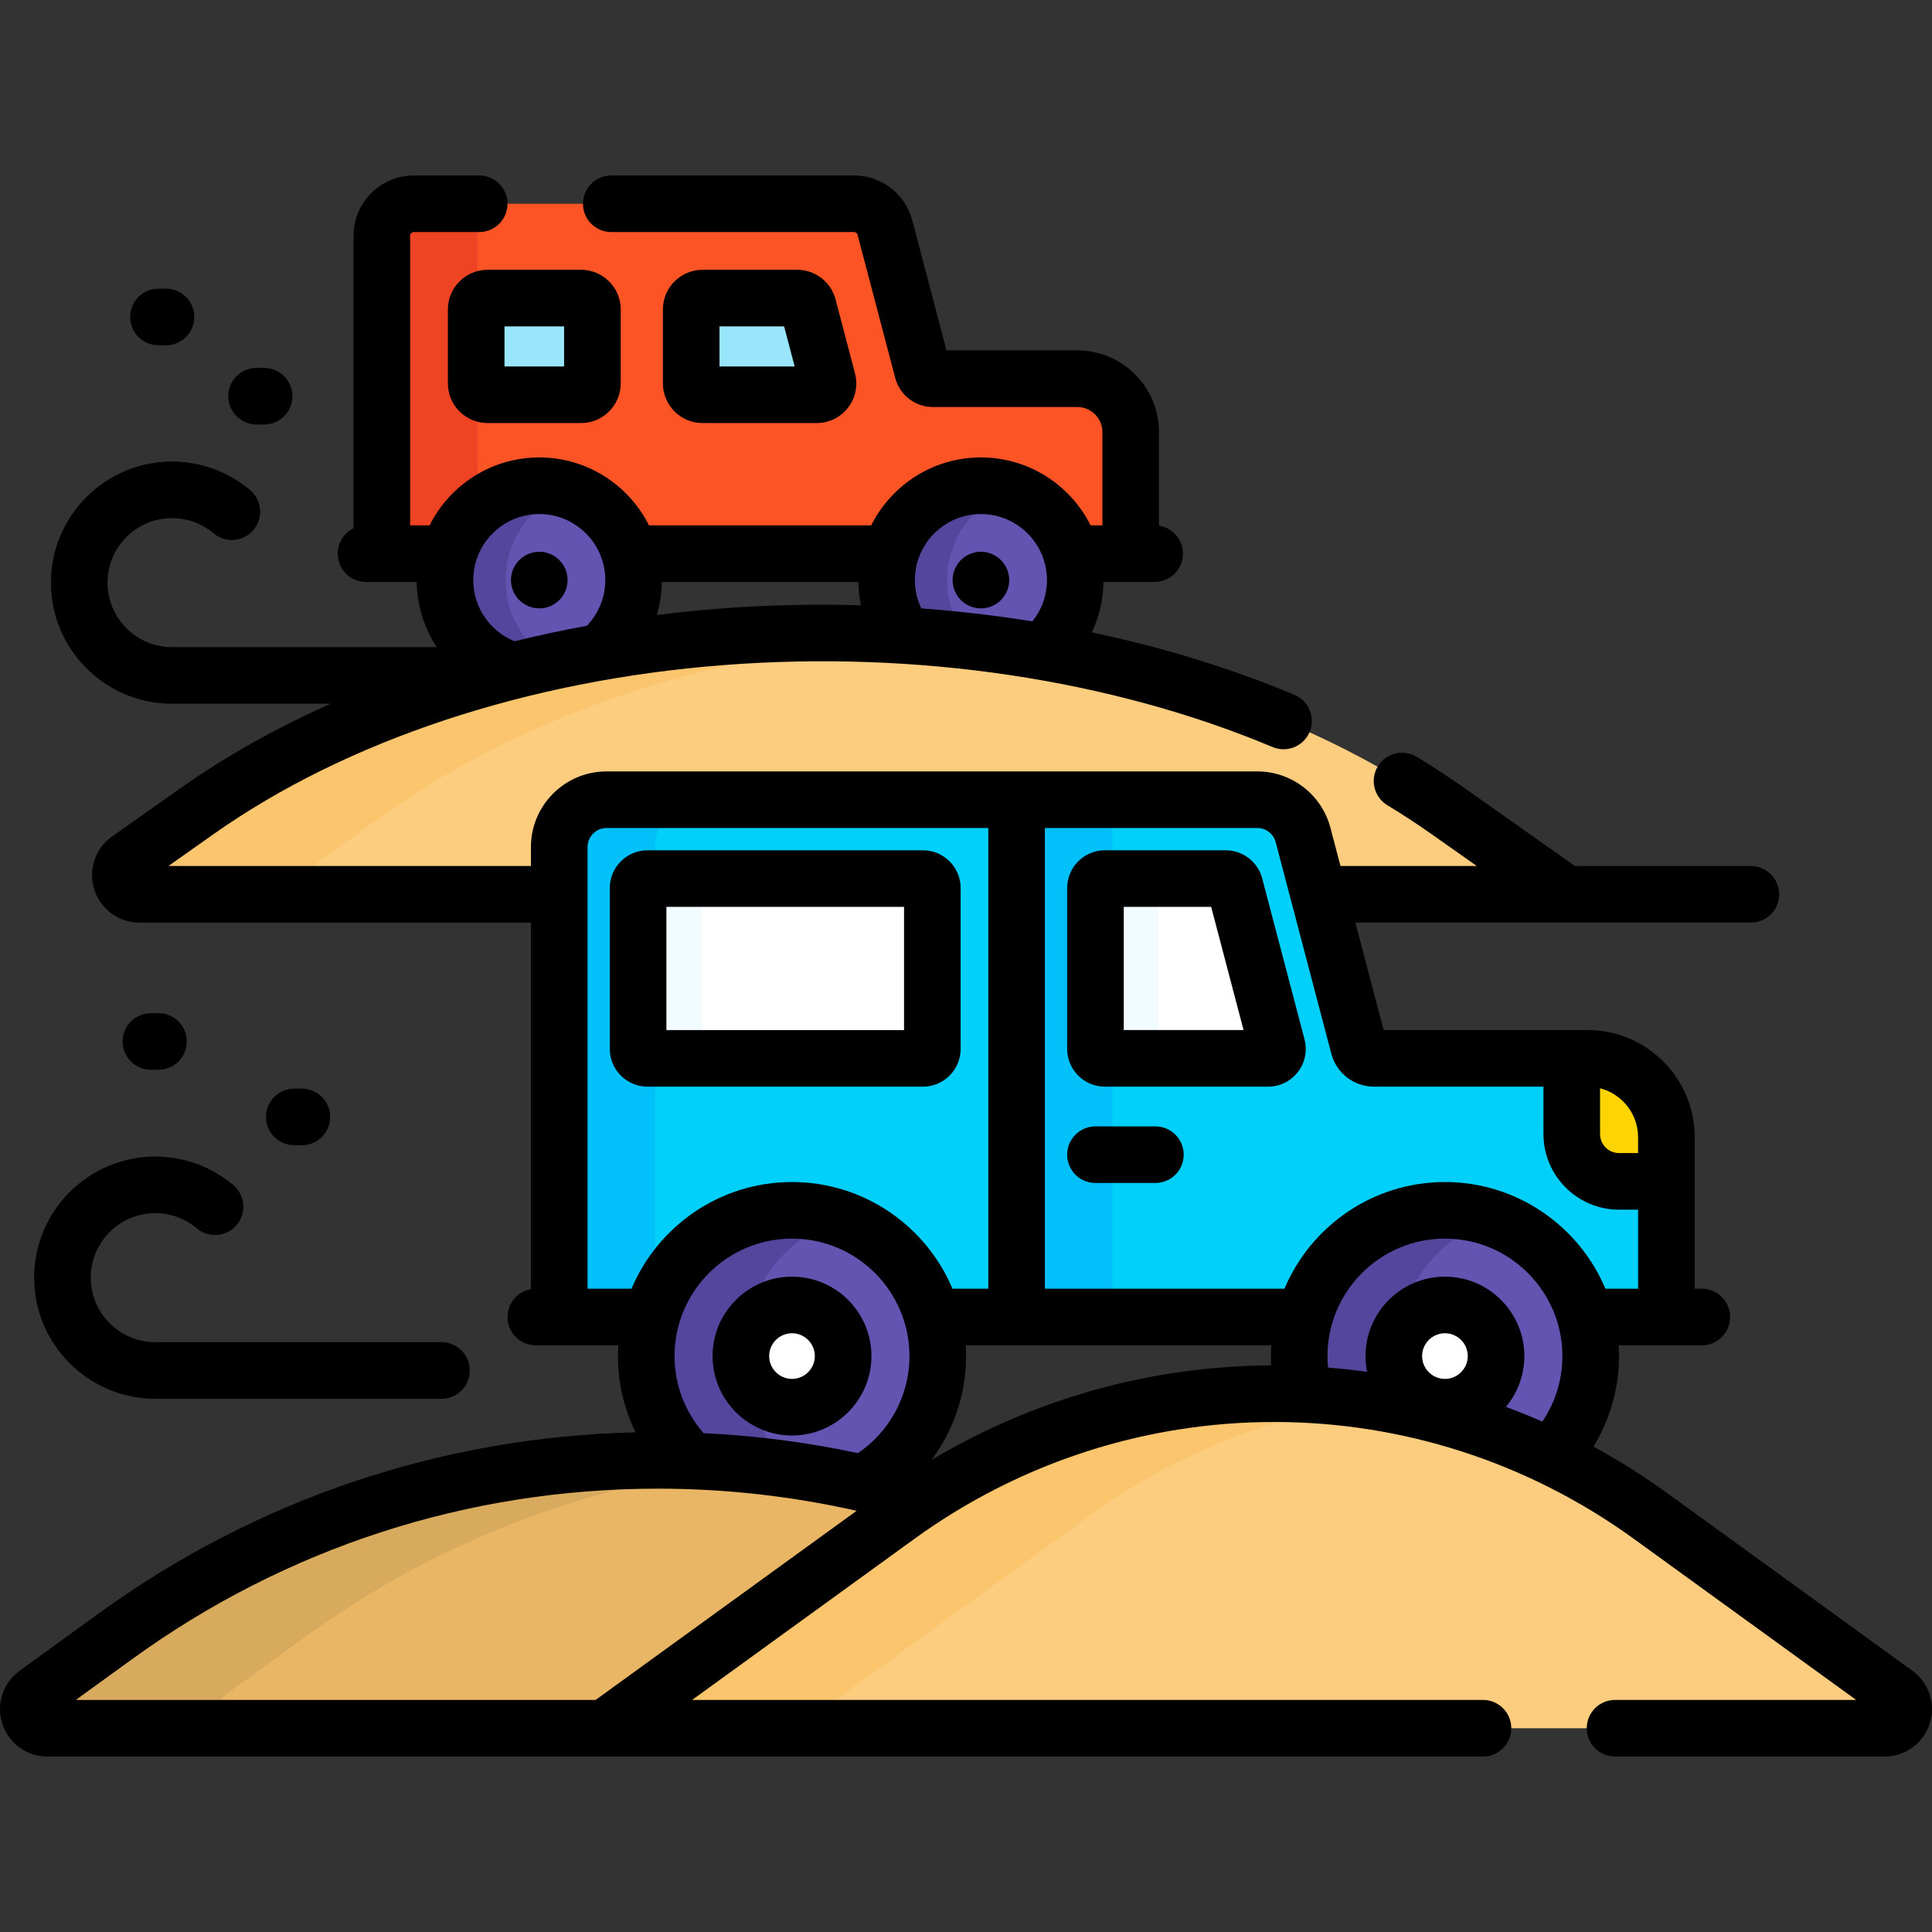 <svg id="Capa_1" enable-background="new 0 0 512 512" height="512" viewBox="0 0 512 512" width="512" xmlns="http://www.w3.org/2000/svg"><rect x="0" y="0" width="512" height="512" fill="#333333" stroke="none"/><g><g><g><path d="m285.513 100.362h-38.281c-1.284 0-2.407-.866-2.734-2.108l-9.974-37.93c-.98-3.727-4.349-6.324-8.202-6.324h-116.647c-4.684 0-8.481 3.797-8.481 8.481v84.244h17.723c3.029-10.398 12.623-17.999 23.999-17.999s20.97 7.601 23.999 17.999h69.039c3.029-10.398 12.623-17.999 23.999-17.999s20.97 7.601 23.999 17.999h15.696v-32.228c0-7.806-6.329-14.135-14.135-14.135z" fill="#fd5426"/><path d="m126.542 134.844v-72.363c0-4.684 3.797-8.481 8.481-8.481h-25.348c-4.684 0-8.481 3.797-8.481 8.481v84.244h17.723c1.361-4.672 4.046-8.775 7.625-11.881z" fill="#ef4424"/><g><path d="m153.995 79h-24.801c-1.657 0-3 1.343-3 3v19.611c0 1.657 1.343 3 3 3h24.801c1.657 0 3-1.343 3-3v-19.611c0-1.657-1.343-3-3-3z" fill="#99e6fc"/></g><g><path d="m211.271 79h-25.095c-1.657 0-3 1.343-3 3v19.611c0 1.657 1.343 3 3 3h30.252c1.967 0 3.402-1.861 2.901-3.763l-5.157-19.611c-.346-1.318-1.538-2.237-2.901-2.237z" fill="#99e6fc"/></g><path d="m135.956 177.737c7.584-1.92 15.297-3.56 23.102-4.927 5.417-4.586 8.859-11.431 8.859-19.084 0-13.807-11.193-25-25-25s-25 11.193-25 25c-.001 11.391 7.62 20.995 18.039 24.011z" fill="#6354b1"/><path d="m135.956 177.737c3.45-.873 6.926-1.691 10.426-2.45-7.404-4.339-12.386-12.36-12.386-21.561 0-10.993 7.099-20.323 16.96-23.671-2.524-.857-5.226-1.329-8.04-1.329-13.807 0-25 11.193-25 25 0 11.391 7.621 20.995 18.04 24.011z" fill="#54469c"/><path d="m276.235 172.688c5.334-4.585 8.717-11.376 8.717-18.962 0-13.807-11.193-25-25-25s-25 11.193-25 25c0 5.494 1.777 10.57 4.78 14.696 12.294.768 24.505 2.192 36.503 4.266z" fill="#6354b1"/><path d="m256.964 169.931c-3.721-4.363-5.969-10.021-5.969-16.205 0-11 7.108-20.334 16.979-23.677-2.519-.853-5.214-1.323-8.021-1.323-13.807 0-25 11.193-25 25 0 5.494 1.777 10.57 4.78 14.696 5.766.36 11.514.862 17.231 1.509z" fill="#54469c"/></g><path d="m148.203 224.471c0-6.925 5.614-12.539 12.539-12.539h172.458c5.697 0 10.678 3.84 12.126 9.35l4.133 15.718h65.536l-31.278-22.072c-89.166-62.92-242.278-62.92-331.444 0l-18.232 12.865c-4.039 2.85-2.023 9.206 2.921 9.206h111.24v-12.528z" fill="#fccd7f"/><g><path d="m85.042 227.794 18.232-12.865c38.315-27.037 88.439-42.445 140.222-46.246-68.725-5.045-140.371 10.363-191.222 46.246l-18.232 12.865c-4.039 2.85-2.023 9.206 2.921 9.206h51c-4.944 0-6.961-6.356-2.921-9.206z" fill="#fbc56d"/></g><g><path d="m420.712 280.478h-56.598c-1.899 0-3.559-1.28-4.042-3.117l-14.746-56.079c-1.449-5.51-6.43-9.35-12.126-9.35h-172.458c-6.925 0-12.539 5.614-12.539 12.539v124.552h24.474c4.526-16.303 19.466-28.274 37.211-28.274s32.685 11.971 37.211 28.274h98.613c4.526-16.303 19.466-28.274 37.211-28.274s32.685 11.971 37.211 28.274h21.476v-47.647c0-11.542-9.356-20.898-20.898-20.898z" fill="#01d0fb"/><g><path d="m186.127 211.933h-25.385c-6.925 0-12.539 5.614-12.539 12.539v124.552h25.385v-124.553c0-6.925 5.614-12.538 12.539-12.538z" fill="#01c0fa"/></g><path d="m420.712 280.478h-56.598c-1.899 0-3.559-1.28-4.042-3.116l-14.746-56.079c-1.449-5.51-6.43-9.35-12.126-9.35h-63.788v137.09h76.3c4.526-16.303 19.466-28.274 37.211-28.274s32.685 11.971 37.211 28.274h21.476v-47.647c0-11.542-9.356-20.898-20.898-20.898z" fill="#01d0fb"/><g><path d="m420.714 280.478h-4.182v20.062c0 6.925 5.614 12.539 12.539 12.539h12.539v-11.703c0-11.541-9.355-20.897-20.896-20.898z" fill="#fed402"/></g><g><path d="m269.411 211.933h25.385v137.09h-25.385z" fill="#01c0fa"/></g><g><g><path d="m292.817 280.478h43.214c1.644 0 2.843-1.555 2.425-3.146l-11.21-42.632c-.29-1.102-1.286-1.87-2.425-1.87h-32.004c-1.385 0-2.508 1.123-2.508 2.508v42.632c0 1.385 1.123 2.508 2.508 2.508z" fill="#fff"/></g><g><path d="m306.995 277.97v-42.632c0-1.385 1.123-2.508 2.508-2.508h-16.686c-1.385 0-2.508 1.123-2.508 2.508v42.632c0 1.385 1.123 2.508 2.508 2.508h16.686c-1.385 0-2.508-1.123-2.508-2.508z" fill="#f2fbff"/></g><g><path d="m244.573 232.83h-72.964c-1.385 0-2.508 1.123-2.508 2.508v42.632c0 1.385 1.123 2.508 2.508 2.508h72.964c1.385 0 2.508-1.123 2.508-2.508v-42.632c0-1.385-1.123-2.508-2.508-2.508z" fill="#fff"/></g><g><path d="m186.015 277.97v-42.632c0-1.385 1.123-2.508 2.508-2.508h-16.914c-1.385 0-2.508 1.123-2.508 2.508v42.632c0 1.385 1.123 2.508 2.508 2.508h16.914c-1.385 0-2.508-1.123-2.508-2.508z" fill="#f2fbff"/></g></g><path d="m183.086 387.174c15.311.546 30.579 2.53 45.598 5.943 11.827-6.603 19.829-19.235 19.829-33.742 0-21.332-17.293-38.625-38.625-38.625s-38.625 17.293-38.625 38.625c-.001 10.919 4.538 20.774 11.823 27.799z" fill="#6354b1"/><path d="m183.086 387.174c9.568.341 19.119 1.239 28.604 2.7-9.091-7.064-14.946-18.094-14.946-30.499 0-16.866 10.814-31.199 25.885-36.464-3.99-1.394-8.275-2.161-12.741-2.161-21.332 0-38.626 17.293-38.626 38.625 0 10.919 4.539 20.774 11.824 27.799z" fill="#54469c"/><path d="m209.888 372.922c-7.47 0-13.548-6.078-13.548-13.548s6.078-13.548 13.548-13.548 13.548 6.078 13.548 13.548c-.001 7.471-6.078 13.548-13.548 13.548z" fill="#fff"/><path d="m410.897 385.993c6.595-6.929 10.651-16.297 10.651-26.618 0-21.332-17.293-38.625-38.625-38.625s-38.625 17.293-38.625 38.625c0 3.548.488 6.98 1.384 10.243 22.358 1.053 44.553 6.508 65.215 16.375z" fill="#6354b1"/><path d="m372.208 372.968c-1.591-4.228-2.464-8.809-2.464-13.594 0-16.873 10.823-31.21 25.902-36.47-3.985-1.391-8.264-2.155-12.724-2.155-21.332 0-38.625 17.293-38.625 38.625 0 3.548.488 6.98 1.384 10.243 8.897.42 17.768 1.537 26.527 3.351z" fill="#54469c"/><path d="m382.923 372.922c-7.47 0-13.548-6.078-13.548-13.548s6.078-13.548 13.548-13.548 13.548 6.078 13.548 13.548c-.001 7.471-6.078 13.548-13.548 13.548z" fill="#fff"/></g><g><g><path d="m30.629 433.604-21.033 15.24c-3.972 2.877-1.936 9.156 2.968 9.156h339.158l-33.67-24.396c-85.738-62.122-201.685-62.122-287.423 0z" fill="#e9b665"/></g><g><path d="m60.096 448.844 21.033-15.24c35.703-25.869 76.645-40.955 118.462-45.279-58.604-6.061-118.927 9.026-168.962 45.279l-21.033 15.24c-3.972 2.877-1.936 9.156 2.968 9.156h50.5c-4.904 0-6.94-6.279-2.968-9.156z" fill="#d8aa5e"/></g><g><g><path d="m237.887 401.768-77.609 56.232h339.158c4.904 0 6.94-6.279 2.968-9.156l-64.972-47.076c-59.524-43.129-140.021-43.129-199.545 0z" fill="#fccd7f"/></g><g><path d="m363.023 371.325c-43.103-6.489-88.165 3.655-125.136 30.443l-77.609 56.232h50.727l77.609-56.232c22.552-16.341 48.116-26.485 74.409-30.443z" fill="#fbc56d"/></g></g></g></g><g><path d="m9.048 338.594c0 17.697 14.397 32.095 32.094 32.095h75.854c4.143 0 7.5-3.357 7.5-7.5s-3.357-7.5-7.5-7.5h-75.854c-9.426 0-17.094-7.669-17.094-17.095s7.668-17.094 17.094-17.094c4.03 0 7.942 1.429 11.017 4.022 3.164 2.673 7.897 2.271 10.568-.895 2.672-3.165 2.271-7.896-.895-10.568-5.775-4.875-13.124-7.56-20.69-7.56-17.696.001-32.094 14.398-32.094 32.095z"/><path d="m118.695 82v19.611c0 5.79 4.71 10.5 10.5 10.5h24.801c5.79 0 10.5-4.71 10.5-10.5v-19.611c0-5.79-4.71-10.5-10.5-10.5h-24.801c-5.79 0-10.5 4.71-10.5 10.5zm15 4.5h15.801v10.611h-15.801z"/><path d="m216.429 112.111c3.281 0 6.312-1.49 8.315-4.089s2.674-5.908 1.839-9.082l-5.158-19.61c-1.212-4.61-5.388-7.83-10.154-7.83h-25.095c-5.79 0-10.5 4.71-10.5 10.5v19.611c0 5.79 4.71 10.5 10.5 10.5zm-25.753-25.611h17.125l2.791 10.611h-19.916z"/><circle cx="142.916" cy="153.726" r="7.5"/><path d="m259.953 161.226c4.135 0 7.5-3.365 7.5-7.5s-3.365-7.5-7.5-7.5c-4.136 0-7.5 3.365-7.5 7.5 0 4.136 3.364 7.5 7.5 7.5z"/><path d="m343.956 284.081c1.909-2.477 2.549-5.632 1.754-8.656l-11.211-42.634c-1.156-4.394-5.137-7.461-9.679-7.461h-32.004c-5.519 0-10.008 4.489-10.008 10.008v42.632c0 5.519 4.489 10.008 10.008 10.008h43.215c3.127 0 6.016-1.42 7.925-3.897zm-46.147-11.103v-32.648h23.163l8.584 32.647h-31.747z"/><path d="m254.581 277.97v-42.632c0-5.519-4.489-10.008-10.008-10.008h-72.965c-5.519 0-10.008 4.489-10.008 10.008v42.632c0 5.519 4.489 10.008 10.008 10.008h72.965c5.519 0 10.008-4.49 10.008-10.008zm-15-4.992h-62.98v-32.648h62.98z"/><path d="m209.888 338.326c-11.605 0-21.048 9.442-21.048 21.048s9.442 21.049 21.048 21.049 21.048-9.442 21.048-21.049c0-11.605-9.443-21.048-21.048-21.048zm0 27.097c-3.335 0-6.048-2.714-6.048-6.049s2.713-6.048 6.048-6.048 6.048 2.713 6.048 6.048-2.713 6.049-6.048 6.049z"/><path d="m306.192 298.5h-15.883c-4.143 0-7.5 3.357-7.5 7.5s3.357 7.5 7.5 7.5h15.883c4.143 0 7.5-3.357 7.5-7.5s-3.358-7.5-7.5-7.5z"/><path d="m506.804 442.77-64.972-47.076c-6.312-4.573-12.845-8.679-19.552-12.326 4.285-6.995 6.767-15.207 6.767-23.995 0-.958-.039-1.907-.097-2.851h22.044c4.143 0 7.5-3.357 7.5-7.5s-3.357-7.5-7.5-7.5h-1.885v-40.147c0-15.659-12.739-28.398-28.398-28.398h-54.037l-7.489-28.478h104.809c4.143 0 7.5-3.357 7.5-7.5s-3.357-7.5-7.5-7.5h-46.62l-29.333-20.698c-3.949-2.788-8.187-5.558-12.596-8.233-3.542-2.148-8.155-1.021-10.303 2.52-2.149 3.541-1.021 8.154 2.52 10.303 4.115 2.498 8.062 5.077 11.729 7.666l11.966 8.443h-36.117l-2.663-10.126c-2.314-8.797-10.283-14.941-19.38-14.941h-172.456c-11.049 0-20.038 8.989-20.038 20.039v5.028h-96.07l11.965-8.443c35.236-24.864 83.19-40.772 135.03-44.793 51.104-3.967 102.823 3.747 145.622 21.714 3.819 1.604 8.215-.192 9.818-4.012s-.192-8.216-4.012-9.818c-16.79-7.049-34.868-12.595-53.713-16.563 1.922-4.065 3.026-8.589 3.098-13.36h13.554c4.143 0 7.5-3.357 7.5-7.5 0-3.75-2.754-6.847-6.348-7.402v-24.825c0-11.93-9.705-21.635-21.635-21.635h-34.679l-9.058-34.446c-1.844-7.017-8.2-11.917-15.454-11.917h-64.326c-4.143 0-7.5 3.357-7.5 7.5s3.357 7.5 7.5 7.5h64.326c.445 0 .836.301.948.731l9.974 37.927c1.19 4.536 5.298 7.704 9.988 7.704h38.281c3.658 0 6.635 2.977 6.635 6.635v24.728h-3.123c-5.339-10.659-16.362-17.998-29.073-17.998s-23.734 7.339-29.073 17.998h-58.891c-5.339-10.659-16.362-17.998-29.073-17.998s-23.734 7.339-29.073 17.998h-5.149v-76.745c0-.541.439-.98.98-.98h17.32c4.143 0 7.5-3.357 7.5-7.5s-3.357-7.5-7.5-7.5h-17.32c-8.812 0-15.98 7.169-15.98 15.98v77.517c-2.485 1.222-4.199 3.771-4.199 6.727 0 4.143 3.357 7.5 7.5 7.5h13.437c.097 6.369 2.039 12.293 5.305 17.275h-70.146c-9.426 0-17.094-7.668-17.094-17.094s7.668-17.095 17.094-17.095c4.031 0 7.943 1.429 11.016 4.022 3.166 2.672 7.898 2.271 10.569-.894 2.672-3.165 2.271-7.897-.894-10.569-5.775-4.875-13.123-7.56-20.691-7.56-17.696 0-32.094 14.397-32.094 32.095 0 17.696 14.397 32.094 32.094 32.094h42.016c-14.364 6.392-27.688 13.856-39.656 22.301l-18.231 12.865c-4.494 3.171-6.396 8.825-4.733 14.068 1.664 5.243 6.478 8.766 11.979 8.766h103.74v97.142c-3.526.613-6.208 3.68-6.208 7.381 0 4.143 3.357 7.5 7.5 7.5h21.863c-.058.944-.097 1.893-.097 2.851 0 7.247 1.685 14.105 4.676 20.212-51.398 1.175-100.45 17.687-142.209 47.944l-21.033 15.242c-4.423 3.205-6.263 8.849-4.578 14.044s6.485 8.686 11.947 8.686h380.44c4.143 0 7.5-3.357 7.5-7.5s-3.357-7.5-7.5-7.5h-209.593l58.875-42.659c57.046-41.333 133.701-41.333 190.745 0l58.875 42.659h-63.902c-4.143 0-7.5 3.357-7.5 7.5s3.357 7.5 7.5 7.5h71.431c5.462 0 10.264-3.49 11.947-8.686 1.684-5.195-.156-10.838-4.579-14.044zm-246.852-306.543c9.649 0 17.5 7.851 17.5 17.5 0 4.141-1.448 7.945-3.862 10.942-9.675-1.556-19.508-2.706-29.433-3.441-1.088-2.274-1.705-4.814-1.705-7.5 0-9.651 7.851-17.501 17.5-17.501zm-32.485 17.998c.032 2.117.278 4.181.697 6.182-12.52-.361-25.128-.073-37.695.902-5.514.428-10.986.991-16.411 1.675.827-2.783 1.295-5.72 1.341-8.759zm-84.551-17.998c9.649 0 17.5 7.851 17.5 17.5 0 4.699-1.871 8.963-4.896 12.11-6.483 1.187-12.874 2.557-19.158 4.105-6.409-2.6-10.946-8.883-10.946-16.215 0-9.65 7.851-17.5 17.5-17.5zm256.166 236.611c3.048-3.652 4.887-8.346 4.887-13.464 0-11.605-9.441-21.048-21.047-21.048s-21.048 9.442-21.048 21.048c0 1.434.146 2.834.421 4.188-3.439-.483-6.89-.861-10.346-1.141-.098-1.003-.153-2.019-.153-3.047 0-17.162 13.963-31.125 31.126-31.125 17.162 0 31.125 13.963 31.125 31.125 0 6.426-1.962 12.398-5.313 17.361-3.187-1.398-6.406-2.696-9.652-3.897zm-22.207-13.464c0-3.335 2.713-6.048 6.048-6.048 3.334 0 6.047 2.713 6.047 6.048s-2.713 6.049-6.047 6.049c-3.335 0-6.048-2.714-6.048-6.049zm47.157-70.963c5.784 1.483 10.078 6.725 10.078 12.965v4.203h-5.039c-2.778 0-5.039-2.261-5.039-5.039zm-147.121-68.978h24.084 32.204c2.287 0 4.292 1.545 4.873 3.757l14.747 56.081c1.35 5.127 5.994 8.707 11.295 8.707h44.918v12.563c0 11.05 8.989 20.039 20.039 20.039h5.039v20.944h-8.659c-6.991-16.594-23.421-28.274-42.529-28.274s-35.538 11.68-42.53 28.274h-63.482v-122.091zm-121.208 122.09v-117.051c0-2.778 2.26-5.039 5.038-5.039h101.17v122.091h-9.495c-6.991-16.594-23.421-28.274-42.529-28.274s-35.538 11.68-42.53 28.274h-11.654zm30.75 38.281c-4.779-5.471-7.691-12.611-7.691-20.43 0-17.162 13.963-31.125 31.126-31.125 17.162 0 31.125 13.963 31.125 31.125 0 10.682-5.414 20.115-13.638 25.72-13.389-2.862-27.062-4.637-40.922-5.29zm-28.606 70.696h-137.754l14.937-10.823c40.779-29.547 88.952-45.165 139.312-45.165 17.914 0 35.548 1.992 52.674 5.871zm88.993-63.589c5.751-7.69 9.173-17.217 9.173-27.537 0-.958-.039-1.907-.097-2.851h80.978c-.058.944-.097 1.893-.097 2.851 0 .828.025 1.65.07 2.466-31.146.142-62.261 8.502-90.027 25.071z"/><path d="m79.995 303.5c4.143 0 7.5-3.357 7.5-7.5s-3.357-7.5-7.5-7.5h-2c-4.143 0-7.5 3.357-7.5 7.5s3.357 7.5 7.5 7.5z"/><path d="m41.995 283.5c4.143 0 7.5-3.357 7.5-7.5s-3.357-7.5-7.5-7.5h-2c-4.143 0-7.5 3.357-7.5 7.5s3.357 7.5 7.5 7.5z"/><path d="m67.995 112.5h2c4.143 0 7.5-3.357 7.5-7.5s-3.357-7.5-7.5-7.5h-2c-4.143 0-7.5 3.357-7.5 7.5s3.358 7.5 7.5 7.5z"/><path d="m41.995 91.5h2c4.143 0 7.5-3.357 7.5-7.5s-3.357-7.5-7.5-7.5h-2c-4.143 0-7.5 3.357-7.5 7.5s3.358 7.5 7.5 7.5z"/></g></g></svg>